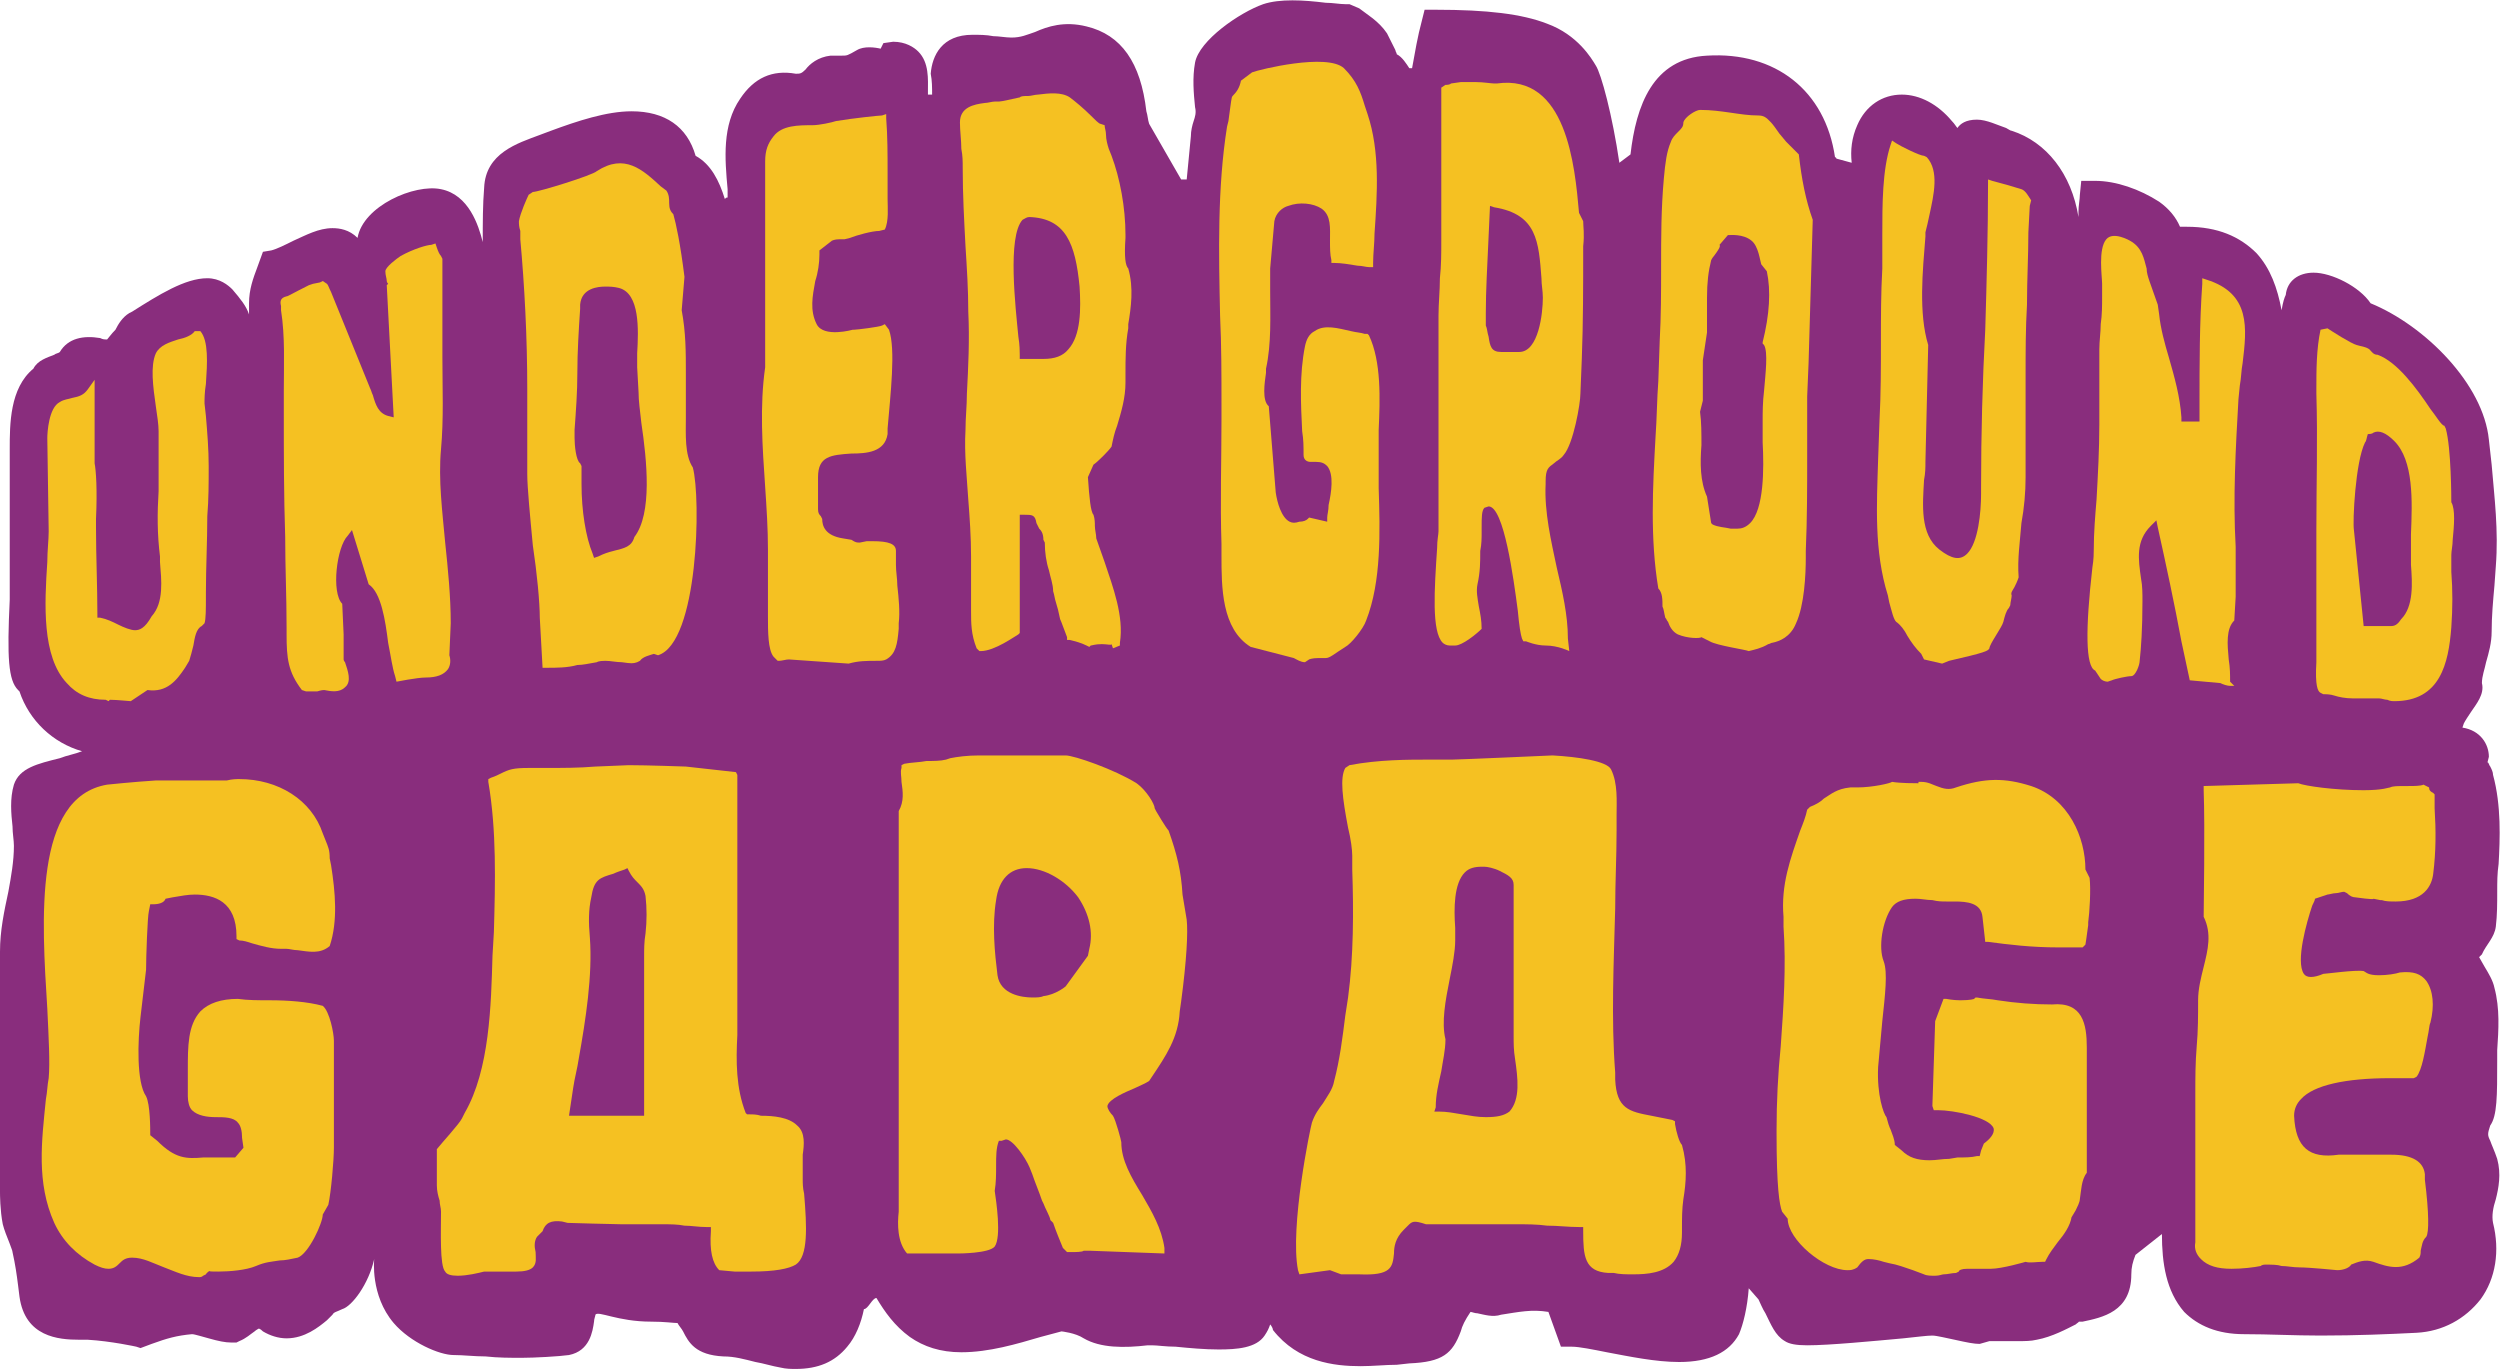 <?xml version="1.0" encoding="utf-8"?>
<!-- Generator: Adobe Illustrator 22.1.0, SVG Export Plug-In . SVG Version: 6.00 Build 0)  -->
<svg version="1.1" xmlns="http://www.w3.org/2000/svg" xmlns:xlink="http://www.w3.org/1999/xlink" x="0px" y="0px"
	 viewBox="0 0 179.7 98.5" style="enable-background:new 0 0 179.7 98.5;" xml:space="preserve">
<style type="text/css">
	.st0{fill:#892D7D;}
	.st1{fill:#F5C122;}
</style>
<g id="Layer_1">
	<g>
		<g>
			<path class="st0" d="M179.4,66.6c0.1-0.8,0.1-1.7,0.1-2.5c0-0.7,0-1.3,0.1-2c0.1-1.8,0.2-4.2-0.4-6.4c0-0.2-0.1-0.4-0.2-0.6
				c-0.1-0.1-0.1-0.3-0.2-0.3l0.1-0.4c0-0.9-0.6-1.9-1.9-2.1l0.1-0.3c0.1-0.2,0.3-0.5,0.5-0.8c0.4-0.6,1-1.3,0.8-2.1
				c0-0.5,0.2-1,0.3-1.5c0.2-0.7,0.4-1.4,0.4-2.2c0-1.1,0.1-2.2,0.2-3.3l0.1-1.4c0.2-2.6-0.1-4.9-0.3-7.3l-0.2-1.8
				c-0.4-4-4.6-8.2-8.5-9.8c-0.8-1.2-2.8-2.2-4.1-2.2c-1.1,0-1.9,0.6-2,1.6c-0.1,0.2-0.2,0.5-0.3,1.1c-0.3-1.6-0.8-3-1.8-4.1
				c-1.2-1.2-2.8-1.9-5-1.9l0,0l-0.5,0c-0.3-0.7-0.8-1.3-1.5-1.8c-1.4-0.9-3.1-1.5-4.6-1.5l-1,0l-0.1,1c0,0.3-0.1,0.8-0.1,1.2
				c0,0.1,0,0.3,0,0.4c-0.5-3.1-2.3-5.4-4.8-6.2c-0.1,0-0.2-0.1-0.4-0.2c-0.6-0.2-1.4-0.6-2.1-0.6c-0.8,0-1.2,0.3-1.4,0.6
				c0,0,0,0,0,0c-0.1-0.1-0.2-0.3-0.4-0.5c-1-1.2-2.3-1.9-3.6-1.9c-1.4,0-2.6,0.8-3.2,2.2c-0.4,0.9-0.5,1.8-0.4,2.7l-1.1-0.3
				c0,0,0-0.1-0.1-0.1c-0.7-4.8-4.3-7.6-9.2-7.3c-3.9,0.2-5.1,3.6-5.5,7.1l-0.8,0.6c-0.5-3.4-1.3-6.4-1.7-7c-0.3-0.5-1.3-2.2-3.5-3
				c-1.8-0.7-4.3-1-8-1h-0.8l-0.2,0.8c-0.3,1.1-0.5,2.3-0.7,3.4l-0.2,0c0,0,0,0,0,0c-0.2-0.3-0.5-0.8-0.9-1c0-0.1-0.1-0.2-0.1-0.3
				c-0.2-0.4-0.4-0.8-0.6-1.2c-0.6-0.9-1.5-1.4-2-1.8L97,0.3l-0.3,0c-0.4,0-0.9-0.1-1.4-0.1C93.7,0,92-0.1,90.8,0.3
				c-1.7,0.6-4.6,2.6-4.9,4.2c-0.2,1.1-0.1,2.2,0,3.2c0.1,0.4,0,0.7-0.1,1c-0.1,0.3-0.2,0.7-0.2,1.1c-0.1,1-0.2,2.1-0.3,3.1l-0.4,0
				l-2.3-4c-0.1-0.3-0.1-0.6-0.2-0.9c-0.4-3.5-1.8-5.5-4.3-6.1c-1.6-0.4-2.8,0-3.7,0.4c-0.6,0.2-1,0.4-1.7,0.4
				c-0.4,0-0.9-0.1-1.3-0.1c-0.5-0.1-1-0.1-1.5-0.1c-2.2,0-2.9,1.5-3,2.8C67,5.8,67,6.3,67,6.8h-0.3c0-0.1,0-0.1,0-0.2
				c0-0.9,0.1-2.1-0.7-2.9C65.7,3.4,65.1,3,64.2,3l-0.7,0.1l-0.2,0.4c-0.4-0.1-1.2-0.2-1.7,0.1C60.9,4,60.9,4,60.5,4
				c-0.2,0-0.4,0-0.8,0c-0.9,0.1-1.5,0.6-1.8,1c-0.3,0.3-0.4,0.3-0.7,0.3c-1.7-0.3-3,0.3-4,1.8c-1.3,1.9-1.1,4.3-0.9,6.5
				c0,0.2,0,0.4,0,0.6c-0.1,0-0.1,0-0.2,0.1c-0.4-1.3-1-2.5-2.1-3.1c-0.6-2.1-2.2-3.2-4.6-3.2c-1.8,0-3.9,0.7-5.8,1.4
				c-0.3,0.1-0.5,0.2-0.8,0.3c-1.6,0.6-3.9,1.3-4,3.8c-0.1,1.2-0.1,2.5-0.1,3.9c-0.3-1.2-1-3.4-3-3.8c-1.9-0.4-5.6,1.2-6,3.5
				c-0.6-0.6-1.3-0.7-1.8-0.7c-1,0-1.9,0.5-2.8,0.9c-0.6,0.3-1.2,0.6-1.6,0.7l-0.6,0.1l-0.4,1.1c-0.3,0.8-0.6,1.6-0.6,2.6
				c0,0.1,0,0.3,0,0.5c0,0.1,0,0.2,0,0.3c-0.2-0.6-0.6-1.1-1.2-1.8c-0.3-0.3-0.9-0.8-1.8-0.8c-1.6,0-3.5,1.2-5.4,2.4l-0.2,0.1
				c-0.5,0.3-0.8,0.8-1,1.2C8,24,7.8,24.3,7.7,24.4c-0.2,0-0.3,0-0.5-0.1c-1.2-0.2-2.3,0-2.9,1c-0.1,0.1-0.3,0.1-0.4,0.2
				c-0.5,0.2-1.2,0.4-1.5,1c-1.7,1.4-1.7,4-1.7,5.8l0,10.1c0,0.1,0,0.4,0,0.7c-0.2,4.2-0.1,5.8,0.6,6.5c0,0,0.1,0.1,0.1,0.1
				c0.7,2.1,2.4,3.7,4.5,4.3c-0.5,0.2-1.1,0.3-1.6,0.5c-1.6,0.4-2.9,0.7-3.3,1.9c-0.3,1-0.2,2.1-0.1,3c0,0.5,0.1,1,0.1,1.4
				C1,61.9,0.8,63,0.6,64.1C0.3,65.5,0,66.9,0,68.4v17.3C0,85.8,0,87,0.2,88c0.1,0.4,0.3,0.9,0.5,1.4c0.1,0.3,0.2,0.5,0.2,0.6
				c0.2,0.9,0.3,1.6,0.4,2.4l0.1,0.8c0.4,2.9,2.8,3.1,4.3,3.1l0.6,0c1.7,0.1,3.5,0.5,3.5,0.5l0.3,0.1l0.8-0.3
				c1.1-0.4,1.8-0.6,2.9-0.7c0.2,0,0.8,0.2,1.2,0.3c0.7,0.2,1.2,0.3,1.6,0.3l0.4,0l0.2-0.1c0.5-0.2,0.8-0.5,1.1-0.7
				c0.1-0.1,0.3-0.2,0.3-0.2c0,0,0.1,0,0.3,0.2c0.5,0.3,1.1,0.5,1.7,0.5h0c1.3,0,2.3-0.8,2.9-1.3l0.4-0.4c0.1-0.2,0.3-0.2,0.7-0.4
				c0.7-0.2,1.9-1.8,2.3-3.6c0,0-0.3,2.6,1.4,4.6c1.2,1.4,3.3,2.3,4.3,2.3c0.7,0,1.5,0.1,2.3,0.1c0.9,0.1,1.8,0.1,2.6,0.1
				c0.9,0,2.7-0.1,3.4-0.2c1.5-0.3,1.7-1.7,1.8-2.4c0-0.2,0.1-0.4,0.1-0.5c0.2-0.3,1.6,0.5,4,0.5c1,0,1.6,0.1,1.9,0.1
				c0.1,0.2,0.3,0.4,0.4,0.6c0.4,0.8,0.9,1.7,2.9,1.8c0.8,0,1.5,0.2,2.3,0.4c0.6,0.1,1.2,0.3,1.8,0.4c0.4,0.1,0.8,0.1,1.1,0.1l0,0
				c1.6,0,2.8-0.5,3.7-1.6c0.6-0.7,1-1.7,1.2-2.7c0.3,0,0.6-0.8,0.9-0.8c0.6,1,1.3,2,2.4,2.8c1,0.7,2.2,1.1,3.7,1.1
				c2,0,4-0.6,5.7-1.1l1.5-0.4c0,0,1,0.1,1.6,0.5c1.2,0.7,2.9,0.7,4.6,0.5l0.3,0c0.4,0,1,0.1,1.7,0.1c1,0.1,2.1,0.2,3.1,0.2
				c1.3,0,2.7-0.1,3.3-1c0.2-0.3,0.3-0.5,0.4-0.8c0.1,0.1,0.2,0.3,0.2,0.4c1.8,2.3,4.4,2.6,6.3,2.6c0.9,0,1.8-0.1,2.6-0.1l0.9-0.1
				c2.4-0.1,3.1-0.7,3.7-2.3c0.1-0.4,0.3-0.8,0.7-1.4c0.1,0,0.3,0.1,0.5,0.1c0.5,0.1,1.1,0.3,1.7,0.1c1.3-0.2,2.2-0.4,3.4-0.2
				l0.9,2.5l0.8,0c0.5,0,1.5,0.2,2.5,0.4c1.6,0.3,3.5,0.7,5.2,0.7c2.2,0,3.6-0.7,4.3-2c0.3-0.7,0.6-1.9,0.7-3.3l0.7,0.8
				c0.1,0.2,0.3,0.7,0.5,1c0.4,0.8,0.7,1.6,1.4,2c0.3,0.2,0.8,0.3,1.6,0.3c1.6,0,4.7-0.3,6.9-0.5c1-0.1,1.7-0.2,2.1-0.2
				c0.3,0,1.1,0.2,1.6,0.3c0.9,0.2,1.4,0.3,1.8,0.3l0.7-0.2c0,0,0.5,0,1.1,0c0.3,0,0.6,0,1,0c0.4,0,0.9,0,1.3-0.1
				c1.1-0.2,2.2-0.8,2.8-1.1c0.1-0.1,0.3-0.2,0.2-0.2l0.3,0c1.4-0.3,3.5-0.7,3.5-3.4c0-0.5,0.1-0.9,0.3-1.4l1.9-1.5
				c0,2.1,0.3,4.1,1.6,5.6c1,1,2.4,1.6,4.3,1.6c1.8,0,3.6,0.1,5.5,0.1c2.6,0,4.9-0.1,6.9-0.2c1.9-0.1,3.5-1,4.6-2.4
				c1.1-1.5,1.4-3.5,0.9-5.5c-0.1-0.5,0-1.1,0.2-1.7c0.2-0.8,0.4-1.8,0.1-2.9c-0.2-0.6-0.4-1-0.5-1.3c-0.2-0.4-0.2-0.5,0-1.1
				c0.5-0.7,0.5-2.1,0.5-4.7l0-0.7c0.1-1.5,0.2-3-0.2-4.5c-0.1-0.5-0.4-1-0.7-1.5c-0.1-0.2-0.3-0.5-0.4-0.7c0.1-0.1,0.2-0.2,0.2-0.2
				C178.7,67.9,179.3,67.4,179.4,66.6z"/>
			<path class="st1" d="M93.8,47.6c-0.3,0-0.6-0.2-0.8-0.3l-3.1-0.8c-2.1-1.3-2.1-4.3-2.1-6.6l0-0.8c-0.1-3,0-6,0-8.9l0-1.1
				c0-2.1,0-4.3-0.1-6.4c-0.1-4.5-0.2-9.2,0.5-13.6l0.1-0.4c0.2-1.4,0.2-1.7,0.3-1.8c0.3-0.3,0.5-0.6,0.6-1.1L90,5.2
				c0.5-0.2,5.4-1.4,6.6-0.3c0.9,0.9,1.2,1.7,1.5,2.7l0.2,0.6c0.9,2.7,0.7,5.7,0.5,8.6c0,0.7-0.1,1.4-0.1,2.1l0,0.3l-0.3,0
				c-0.2,0-0.5-0.1-0.8-0.1c-0.6-0.1-1.2-0.2-1.7-0.2h-0.2l0-0.2c-0.1-0.4-0.1-0.9-0.1-1.4c0-0.9,0.1-1.8-0.6-2.3
				c-0.6-0.4-1.6-0.5-2.4-0.2c-0.4,0.1-0.9,0.5-1,1.1l-0.3,3.4c0,0.5,0,1.1,0,1.6c0,1.8,0.1,3.8-0.3,5.6L91,26.8
				c-0.1,0.7-0.3,2,0.2,2.4l0.5,6.2c0.1,0.7,0.4,1.8,1,2.1c0.2,0.1,0.4,0.1,0.7,0c0.3,0,0.5-0.1,0.6-0.2l0.1-0.1l1.3,0.3l0-0.3
				c0-0.2,0.1-0.5,0.1-0.9c0.2-0.9,0.4-2.2-0.1-2.8c-0.2-0.2-0.4-0.3-0.8-0.3l-0.4,0c-0.2,0-0.5-0.1-0.5-0.5c0-0.6,0-1.1-0.1-1.7
				c-0.1-2-0.2-4.1,0.2-6.1c0.1-0.5,0.3-0.9,0.7-1.1c0.7-0.5,1.7-0.2,2.6,0c0.4,0.1,0.7,0.1,1,0.2l0.2,0l0.1,0.1
				c0.9,1.9,0.8,4.6,0.7,6.8l0,0.8c0,1,0,2.2,0,3.4c0.1,3.1,0.2,6.7-0.9,9.5c-0.2,0.6-1.1,1.7-1.5,1.9c-0.8,0.5-1.1,0.8-1.4,0.8
				l-0.5,0c-0.5,0-0.7,0.1-0.7,0.1L93.8,47.6L93.8,47.6z"/>
			<path class="st1" d="M61,47.7L61,47.7l-4.3-0.3c-0.2,0-0.5,0.1-0.7,0.1h-0.1l-0.3-0.3c-0.4-0.5-0.4-1.8-0.4-2.9l0-0.4
				c0-1.3,0-2.6,0-3.9v-0.5c0-1.5-0.1-3-0.2-4.5c-0.2-2.9-0.4-5.8,0-8.6l0-14.8c0-0.8,0.2-1.3,0.6-1.8C56.2,9,57.4,9,58.4,9
				c0.5,0,1.4-0.2,1.7-0.3c1.2-0.2,3.1-0.4,3.3-0.4l0.3-0.1l0,0.3c0.1,1.3,0.1,2.6,0.1,3.9c0,0.6,0,1.2,0,1.7l0,0.2
				c0,0.6,0.1,1.6-0.2,2.2l-0.4,0.1c0,0,0,0,0,0c-0.5,0-1.6,0.3-2.1,0.5l-0.4,0.1c-0.1,0-0.2,0-0.4,0c-0.3,0-0.5,0.1-0.5,0.1
				L58.9,18v0.3c0,0.6-0.1,1.3-0.3,1.9c-0.2,1.1-0.4,2.1,0.1,3.1c0.5,1,2.6,0.4,2.6,0.4l0,0l0.1,0c0.2,0,1.8-0.2,2-0.3l0.2-0.1
				l0.3,0.4c0.5,1.4,0.1,4.7-0.1,7.1l0,0.4c-0.2,1.3-1.5,1.4-2.6,1.4c-1.5,0.1-2.4,0.2-2.4,1.7v2.3c0,0.3,0.1,0.4,0.2,0.5l0.1,0.2
				c0,0.5,0.2,1.2,1.5,1.4l0.6,0.1c0.3,0.2,0.4,0.2,0.6,0.2l0.5-0.1c0,0,0.2,0,0.4,0c1.2,0,1.7,0.2,1.7,0.7l0,1c0,0.5,0.1,1,0.1,1.5
				c0.1,0.9,0.2,1.9,0.1,2.7l0,0.4c-0.1,1.1-0.2,1.8-0.9,2.2c-0.2,0.1-0.4,0.1-0.7,0.1C62.3,47.5,61.7,47.5,61,47.7L61,47.7L61,47.7
				z"/>
			<path class="st1" d="M139.6,47.7l-1.3-0.3l-0.2-0.4c-0.4-0.4-0.7-0.8-1-1.3c-0.2-0.4-0.5-0.8-0.8-1c-0.2-0.2-0.3-0.7-0.5-1.4
				l-0.1-0.5c-1-3.2-0.8-6.5-0.7-9.8l0.1-2.8c0.1-1.9,0.1-3.8,0.1-5.6c0-1.8,0-3.5,0.1-5.3c0-0.7,0-1.5,0-2.4c0-2.2,0-4.7,0.6-6.5
				l0.1-0.3l0.3,0.2c0.3,0.2,1.7,0.9,2,0.9l0.2,0.1c0.9,1,0.5,2.7,0.2,4.1c-0.1,0.5-0.2,0.9-0.3,1.3l0,0.3c-0.2,2.5-0.5,5.5,0.2,7.8
				l-0.2,8.4c0,0.4,0,0.8-0.1,1.3c-0.1,1.8-0.3,3.9,1.1,5c0.9,0.7,1.5,0.8,2,0.3c0.8-0.8,1-3,1-4.3l0-0.5c0-3.8,0.1-7.6,0.3-11.3
				c0.1-3.4,0.2-7,0.2-10.5l0-0.3l0.3,0.1c0.4,0.1,0.7,0.2,1.1,0.3c0.3,0.1,0.7,0.2,1,0.3c0.3,0.1,0.5,0.5,0.7,0.8l-0.1,0.4
				l-0.1,1.9c0,1.7-0.1,3.4-0.1,5.2c-0.1,1.7-0.1,3.4-0.1,5.2v7.2c0,1.1-0.1,2.2-0.3,3.3c-0.1,1.3-0.3,2.6-0.2,3.9
				c-0.1,0.3-0.2,0.5-0.3,0.7c-0.1,0.2-0.3,0.4-0.2,0.6c0,0.2-0.1,0.5-0.1,0.7l-0.1,0.2c-0.2,0.2-0.3,0.6-0.4,1
				c-0.1,0.4-1,1.6-1,1.9c-0.1,0.2-0.3,0.3-2.9,0.9L139.6,47.7L139.6,47.7z"/>
			<path class="st1" d="M112.8,46.8c0,0-0.8-0.4-1.7-0.4c-0.7,0-1.4-0.3-1.4-0.3l-0.2,0l-0.1-0.2c-0.1-0.3-0.2-0.9-0.3-2
				c-0.3-2.3-1-7.5-2.1-7.5l-0.3,0.1c-0.2,0.2-0.2,0.7-0.2,1.4l0,0.3c0,0.5,0,0.9-0.1,1.4c0,0.8,0,1.5-0.2,2.4c-0.1,0.5,0,1,0.1,1.6
				c0.1,0.5,0.2,1,0.2,1.6c-0.4,0.4-1.4,1.2-1.9,1.2l-0.4,0c-0.2,0-0.4-0.1-0.5-0.2c-0.8-0.8-0.6-3.8-0.4-6.8c0-0.6,0.1-1,0.1-1.2
				V22.7c0-0.9,0.1-1.8,0.1-2.7c0.1-0.9,0.1-1.8,0.1-2.7l0-11l0.3-0.2c0.1,0,0.3,0,0.4-0.1l0.7-0.1c0.4,0,0.7,0,1.1,0
				c0.5,0,1.1,0.1,1.3,0.1l0,0l0.2,0c5-0.7,5.6,5.9,5.9,9.3l0.3,0.6c0,0.4,0.1,0.9,0,1.8l0,0.2c0,2.6,0,5.3-0.1,7.9l-0.1,2.5
				c0,0.7-0.5,3.6-1.2,4.4c-0.2,0.3-0.5,0.4-0.7,0.6c-0.4,0.3-0.6,0.4-0.6,1.3l0,0.2c-0.1,2,0.4,4.1,0.8,6c0.4,1.7,0.8,3.4,0.8,5.1
				L112.8,46.8L112.8,46.8z M108.5,25.3l0.7,0c1.4,0,1.7-2.8,1.7-3.9c0-0.5-0.1-0.9-0.1-1.4c-0.2-2.6-0.3-4.6-3.4-5.1l-0.3-0.1
				l-0.1,2.2c-0.1,2.2-0.2,3.9-0.2,5.5l0,0.9c0.1,0.2,0.1,0.5,0.2,0.8c0.1,0.7,0.2,1.1,0.9,1.1L108.5,25.3L108.5,25.3z"/>
			<path class="st1" d="M70.4,46.8l-0.2-0.2c-0.4-1-0.4-1.8-0.4-2.7l0-3.9c0-1.4-0.1-2.8-0.2-4.1c-0.1-1.6-0.3-3.3-0.2-5
				c0-0.9,0.1-1.7,0.1-2.6c0.1-1.9,0.2-3.9,0.1-5.9c0-1.6-0.1-3.1-0.2-4.7c-0.1-1.9-0.2-3.7-0.2-5.6c0-0.5,0-0.9-0.1-1.4
				c0-0.6-0.1-1.3-0.1-1.9c0-1.1,1-1.3,1.8-1.4c0.2,0,0.5-0.1,0.7-0.1l0.3,0l0,0l0,0c0.2,0,1-0.2,1.5-0.3c0.1-0.1,0.3-0.1,0.6-0.1
				c0.2,0,0.5-0.1,0.7-0.1c0.8-0.1,1.7-0.2,2.3,0.2c0.4,0.3,1,0.8,1.5,1.3c0.3,0.3,0.6,0.6,0.7,0.6L79.4,9c0,0.2,0.1,0.4,0.1,0.7
				c0,0.3,0.1,0.7,0.2,1l0.2,0.5c0.6,1.6,1,3.7,1,5.7l0,0.2c-0.1,1.4,0,2,0.2,2.2c0.4,1.4,0.2,2.8,0,4l0,0.3
				c-0.2,1.1-0.2,2.2-0.2,3.3l0,0.6c0,1.1-0.3,2.1-0.6,3.1c-0.2,0.5-0.3,1-0.4,1.5c-0.2,0.3-1,1.1-1.3,1.3l-0.4,0.9
				c0.1,1.5,0.2,2.5,0.4,2.7c0.1,0.3,0.1,0.6,0.1,0.8c0,0.3,0.1,0.6,0.1,0.9l0.6,1.7c0.6,1.8,1.4,3.9,1.1,5.8l0,0.2L80,46.6
				l-0.1-0.3c0,0.1-0.3,0-0.7,0c-0.5,0-0.7,0.1-0.8,0.1l-0.1,0.1l-0.2-0.1c-0.4-0.2-0.8-0.3-1.2-0.4l-0.2,0l0-0.2
				c-0.2-0.5-0.4-1.1-0.5-1.3c-0.1-0.5-0.2-0.9-0.3-1.2c-0.1-0.3-0.1-0.5-0.2-0.8c0-0.5-0.2-1-0.3-1.5c-0.2-0.6-0.3-1.3-0.3-2
				L75,38.8c0-0.5-0.2-0.7-0.3-0.8l-0.2-0.4c-0.1-0.6-0.3-0.6-0.9-0.6h-0.3l0,0.3c0,1.9,0,3.8,0,5.7l0,2.5l-0.1,0.1
				c-0.2,0.1-1.7,1.2-2.7,1.2H70.4L70.4,46.8z M74,15.6c-0.2,0-0.3,0.1-0.5,0.2c-1.1,1.2-0.5,6.3-0.3,8.4c0.1,0.6,0.1,1.1,0.1,1.3
				l0,0.3l0.3,0c0.1,0,0.2,0,0.4,0l1,0c0.8,0,1.4-0.2,1.8-0.7c0.9-1,0.9-2.9,0.8-4.5C77.3,17.5,76.6,15.7,74,15.6L74,15.6z"/>
			<path class="st1" d="M122.9,46.1l-0.6-0.3c-0.1,0.1-1,0.1-1.7-0.2c-0.4-0.2-0.6-0.6-0.7-0.9c-0.1-0.1-0.1-0.2-0.2-0.3
				c-0.1-0.4-0.1-0.6-0.2-0.8c0-0.5,0-1-0.3-1.3c-0.6-3.6-0.4-7.3-0.2-10.9c0.1-1.4,0.1-2.7,0.2-4l0.1-2.9c0.1-1.8,0.1-3.5,0.1-5.3
				c0-2.1,0-4.2,0.2-6.4c0.1-1.1,0.2-1.9,0.5-2.6c0.1-0.3,0.3-0.5,0.5-0.7c0.3-0.3,0.4-0.4,0.4-0.7c0.1-0.4,0.9-0.9,1.2-0.9
				c0,0,0,0,0,0c0.8,0,1.5,0.1,2.2,0.2c0.7,0.1,1.3,0.2,2,0.2c0.4,0,0.6,0.2,0.7,0.3c0.1,0.1,0.1,0.1,0.2,0.2
				c0.1,0.1,0.4,0.5,0.6,0.8l0.5,0.6c0.3,0.3,0.6,0.6,0.7,0.7l0.2,0.2c0.2,1.8,0.5,3.3,1,4.7c-0.1,3.5-0.2,6.9-0.3,10.3l-0.1,2.4
				c0,1.4,0,2.9,0,4.3c0,2.2,0,4.5-0.1,6.8l0,0.5c0,1.2-0.1,3.4-0.7,4.7c-0.4,1-1.2,1.3-1.7,1.4c-0.1,0-0.2,0.1-0.3,0.1
				c-0.5,0.3-1,0.4-1.4,0.5C125.5,46.7,123.4,46.4,122.9,46.1z M123,37.6l0.1,0.1c0.4,0.2,0.9,0.2,1.3,0.3l0.5,0
				c0.3,0,0.6-0.1,0.9-0.4c1-1,1-3.9,0.9-5.8c0-0.7,0-1.3,0-1.6c0-0.5,0-1.3,0.1-2.1c0.1-1.2,0.3-2.8,0-3.3l-0.1-0.1l0-0.1
				c0.5-2,0.6-3.7,0.3-5.1l-0.4-0.5c-0.1-0.3-0.2-1.3-0.7-1.7c-0.6-0.5-1.5-0.4-1.7-0.4v-0.1l0,0.1l0,0l-0.6,0.7
				c0.1,0.1-0.1,0.4-0.4,0.8c-0.1,0.1-0.2,0.3-0.2,0.3c-0.2,0.8-0.3,1.6-0.3,2.7l0,2.5l-0.3,2l0,0.3c0,1.3,0,2.2,0,2.6l-0.2,0.8
				c0.1,0.7,0.1,1.6,0.1,2.4c-0.1,1.3-0.1,2.6,0.4,3.7L123,37.6L123,37.6z"/>
			<path class="st1" d="M160.6,49.3l-0.3,0c-0.2,0-0.5-0.1-0.7-0.2l-2.2-0.2l-0.6-2.8c-0.5-2.7-1.1-5.5-1.7-8.2l-0.1-0.5l-0.4,0.4
				c-1.1,1.1-0.9,2.4-0.7,3.8c0.1,0.5,0.1,1.1,0.1,1.6c0,2-0.1,3.4-0.2,4.3c0,0.3-0.3,1.1-0.6,1.1c-0.3,0-1.2,0.2-1.4,0.3l-0.3,0.1
				c-0.2,0-0.4-0.1-0.5-0.2l-0.4-0.6c-0.7-0.3-0.7-3-0.2-7.4c0.1-0.6,0.1-1.1,0.1-1.3c0-1.2,0.1-2.4,0.2-3.6
				c0.1-1.8,0.2-3.6,0.2-5.4v-5.4c0-0.6,0.1-1.2,0.1-1.8c0.1-0.7,0.1-1.3,0.1-2l0-0.9c0-0.5-0.3-2.5,0.3-3.2
				c0.5-0.6,1.7,0.1,1.7,0.1c0.9,0.5,1,1.3,1.2,2c0,0.3,0.1,0.6,0.2,0.9l0.6,1.7l0.1,0.7c0.1,1,0.4,2.1,0.7,3.1
				c0.4,1.4,0.8,2.8,0.9,4.3l0,0.3h1.3l0-1.3c0-2.8,0-5.8,0.2-8.6l0-0.4l0.3,0.1c3.2,1,2.9,3.5,2.6,6c-0.1,0.5-0.1,1.1-0.2,1.6
				l-0.1,1c-0.2,3.5-0.4,7.1-0.2,10.6l0,1c0,0.9,0,1.7,0,2.6l-0.1,1.7c-0.6,0.6-0.5,1.7-0.4,2.8c0.1,0.6,0.1,1.1,0.1,1.6L160.6,49.3
				L160.6,49.3z"/>
			<path class="st1" d="M22.2,49.7l-0.2,0l-0.3-0.1c-1-1.3-1.1-2.3-1.1-4v-0.5c0-2.2-0.1-4.3-0.1-6.5c-0.1-3-0.1-6-0.1-8.9l0-1.6
				c0-1.9,0.1-3.9-0.2-5.8l0-0.3c-0.1-0.4,0-0.6,0.4-0.7c0.1,0,0.4-0.2,1.6-0.8l0.3-0.1l0.5-0.1l0.2-0.1l0.3,0.2
				c0.1,0.1,0.1,0.2,0.3,0.6l2.8,6.9c0.1,0.2,0.1,0.3,0.2,0.5c0.2,0.7,0.4,1.3,1.1,1.5l0.4,0.1l-0.5-9.5l0.1-0.1
				c0,0-0.1-0.1-0.1-0.2c0-0.2-0.1-0.4-0.1-0.7c0-0.3,0.8-0.9,1.1-1.1c0.9-0.5,1.9-0.8,2.2-0.8l0.3-0.1l0.1,0.3
				c0.1,0.3,0.2,0.5,0.3,0.6l0.1,0.2v4.7c0,0.8,0,1.6,0,2.4c0,2.2,0.1,4.4-0.1,6.6c-0.2,2.2,0.1,4.5,0.3,6.7
				c0.2,1.9,0.4,3.9,0.4,5.8l-0.1,2.3c0.1,0.3,0.1,0.7-0.1,1c-0.3,0.4-0.8,0.6-1.6,0.6c-0.6,0-2.1,0.3-2.1,0.3l-0.1-0.4
				c-0.2-0.6-0.3-1.4-0.5-2.4c-0.2-1.6-0.5-3.6-1.4-4.2l-1.2-3.9L25,38.5c-0.8,0.8-1.2,4.1-0.4,4.9l0.1,2.2l0,1.8c0,0,0,0.1,0.1,0.2
				c0.2,0.6,0.5,1.4,0,1.8c-0.4,0.4-1,0.3-1.5,0.2c-0.2,0-0.5,0.1-0.5,0.1L22.2,49.7z"/>
			<path class="st1" d="M39.3,48H39l-0.2-3.6c0-1.1-0.2-3.2-0.5-5.2c-0.2-2.1-0.4-4.2-0.4-5.1v-6.1c0-3.8-0.2-7.5-0.5-10.8
				c0-0.2,0-0.4,0-0.6c-0.1-0.3-0.1-0.5-0.1-0.7c0.1-0.6,0.6-1.7,0.7-1.9l0.3-0.2c0.4,0,4.3-1.2,4.6-1.5c2-1.3,3.3-0.1,4.6,1.1
				l0.4,0.3c0.2,0.3,0.2,0.6,0.2,0.9c0,0.4,0.1,0.6,0.3,0.8c0.2,0.7,0.5,2.1,0.8,4.5l-0.2,2.4c0.3,1.6,0.3,3,0.3,4.5
				c0,0.7,0,1.5,0,2.2c0,0.3,0,0.7,0,1c0,1.2-0.1,2.7,0.5,3.6c0.6,2.2,0.4,12.6-2.5,13.5L47,47c-0.3,0.1-0.8,0.2-1,0.5l-0.2,0.1
				c-0.3,0.1-0.4,0.1-1.1,0c-0.4,0-0.8-0.1-1.2-0.1c-0.5,0-0.6,0.1-0.6,0.1c-0.6,0.1-1,0.2-1.4,0.2C40.8,48,40,48,39.3,48L39.3,48z
				 M43.5,20.6c-0.5,0-1.7,0.1-1.8,1.3l0,0.3c-0.1,1.5-0.2,3.1-0.2,4.6c0,1.4-0.1,2.7-0.2,4.1l0,0.6c0,0.5,0.1,1.6,0.4,1.8l0.1,0.2
				v1.3c0,1.9,0.3,3.8,0.8,5l0.1,0.3l0.3-0.1c0.4-0.2,0.7-0.3,1.1-0.4c0.8-0.2,1.3-0.3,1.5-1c1.3-1.7,0.9-5.5,0.5-8.2
				c-0.1-0.9-0.2-1.6-0.2-2.2l-0.1-1.8c0-0.3,0-0.6,0-1c0.1-1.7,0.2-4.3-1.3-4.7C44.1,20.6,43.8,20.6,43.5,20.6L43.5,20.6z"/>
			<path class="st1" d="M9.4,50.4L9.4,50.4c-0.1,0-1-0.1-1.5-0.1l-0.1,0.1l-0.2-0.1c-1.2,0-2.1-0.4-2.8-1.2
				c-1.8-1.9-1.6-5.7-1.4-8.7c0-0.8,0.1-1.6,0.1-2.2l-0.1-6.7c0-0.4,0.1-2.2,0.9-2.6c0.3-0.2,0.6-0.2,0.9-0.3
				c0.5-0.1,0.8-0.2,1.1-0.6l0.5-0.7l0,5.8l0,0.2c0.1,0.5,0.2,1.9,0.1,4l0,0.6c0,2.1,0.1,4.2,0.1,6.3l0,0.2l0.2,0
				c0.5,0.1,0.9,0.3,1.3,0.5c0.4,0.2,0.9,0.4,1.2,0.4c0.3,0,0.7-0.1,1.2-1c0.9-1,0.7-2.6,0.6-3.9l0-0.4c-0.2-1.6-0.2-3.1-0.1-4.7
				l0-4.3c0-0.5-0.1-1.1-0.2-1.8c-0.2-1.4-0.4-2.9,0-3.8c0.3-0.6,1-0.8,1.6-1c0.5-0.1,1-0.3,1.2-0.6l0.4,0c0.6,0.7,0.5,2.3,0.4,3.8
				c-0.1,0.6-0.1,1.1-0.1,1.4l0.1,0.9c0.1,1.2,0.2,2.4,0.2,3.6c0,1.2,0,2.4-0.1,3.6c0,1.8-0.1,3.7-0.1,5.5l0,0.2c0,1,0,1.7-0.1,2
				l-0.2,0.2c-0.4,0.2-0.5,0.8-0.6,1.4c-0.1,0.4-0.2,0.8-0.3,1.1l-0.3,0.5c-0.6,0.9-1.3,1.8-2.7,1.6L9.4,50.4L9.4,50.4z"/>
			<path class="st1" d="M172.1,50.4c-0.1,0-0.3,0-0.5-0.1c-0.2,0-0.4-0.1-0.6-0.1c-0.3,0-0.6,0-1,0l-0.9,0c-0.5,0-1-0.1-1.3-0.2
				c-0.3-0.1-0.6-0.1-0.8-0.1l-0.2-0.1c-0.2-0.1-0.4-0.5-0.3-2.2l0-0.3c0-3.1,0-6.2,0-9.2c0-3.3,0.1-6.5,0-9.8l0-0.3
				c0-1.4,0-2.9,0.3-4.3l0.5-0.1c0.3,0.2,1.7,1.1,2.1,1.2c0.3,0.1,0.6,0.1,0.9,0.3c0.2,0.2,0.3,0.4,0.6,0.4c1.4,0.5,2.8,2.4,3.8,3.9
				c0.4,0.5,0.8,1.2,1,1.2l0.1,0.2c0.4,1.4,0.4,5.1,0.4,5.3c0.3,0.5,0.2,1.7,0.1,2.7c0,0.4-0.1,0.8-0.1,1.1l0,1.2
				c0.1,1.3,0.1,2.6,0,4C176,47.7,175.4,50.4,172.1,50.4L172.1,50.4z M169.9,45l2,0c0.3,0,0.5-0.2,0.7-0.5c0.9-0.9,0.8-2.6,0.7-3.9
				l0-0.6c0-0.5,0-1,0-1.6c0.1-2.4,0.2-5.3-1.2-6.7c-0.6-0.6-1.1-0.8-1.5-0.6c-0.1,0.1-0.3,0.1-0.4,0.1c-0.1,0.3-0.1,0.5-0.2,0.6
				c-0.7,1.4-0.9,5.7-0.8,6.3L169.9,45L169.9,45z"/>
			<path class="st1" d="M168,91.3L168,91.3c0,0-2-0.2-2.7-0.2c-0.5,0-0.9-0.1-1.3-0.1c-0.3-0.1-0.7-0.1-1.2-0.1c0,0-0.2,0-0.3,0.1
				c-0.5,0.1-1.3,0.2-2.1,0.2c-1,0-1.7-0.2-2.2-0.7c-0.3-0.3-0.5-0.7-0.4-1.2V89l0-10.4c0-1.1,0-2.2,0.1-3.4
				c0.1-1.1,0.1-2.2,0.1-3.3c0-0.8,0.2-1.6,0.4-2.4c0.3-1.2,0.6-2.4,0-3.6c0-0.6,0.1-6.4,0-9.1l0-0.3l6.8-0.2
				c0.5,0.2,2.6,0.5,4.7,0.5c1.4,0,1.8-0.2,1.9-0.2c0.2-0.1,0.5-0.1,1.3-0.1c0.4,0,0.9,0,1.1-0.1l0.4,0.2c0,0.2,0.1,0.3,0.3,0.4
				l0.1,0.1l0,1c0.1,1.6,0.1,3.1-0.1,4.7c-0.1,0.9-0.7,2-2.7,2c-0.4,0-0.7,0-1-0.1c0,0-0.1,0-0.1,0l-0.5-0.1
				c0.1,0.1-1.3-0.1-1.3-0.1l0,0c-0.2,0-0.4-0.1-0.6-0.3l-0.2-0.1c-0.2,0-0.4,0.1-0.6,0.1c-0.2,0-0.5,0.1-0.6,0.1l-0.9,0.3
				c0,0.1-0.1,0.3-0.2,0.5c-0.4,1.2-1.2,4-0.6,4.9c0.2,0.3,0.7,0.3,1.4,0c0.2,0,2.3-0.3,2.9-0.2c0.2,0.1,0.3,0.3,1.1,0.3
				c0.6,0,1.2-0.1,1.5-0.2c1-0.1,1.5,0.1,1.9,0.6c0.5,0.7,0.6,1.8,0.3,3c-0.1,0.2-0.1,0.6-0.2,1c-0.2,1.1-0.4,2.4-0.8,2.9l-0.2,0.1
				c-0.5,0-1,0-1.7,0c-3.2,0-5.5,0.5-6.4,1.5c-0.3,0.3-0.5,0.7-0.5,1.2c0.1,2.3,1.1,3.1,3.2,2.8l0.3,0l0,0c0,0,2.2,0,2.9,0
				c0,0,0.2,0,0.6,0c1.5,0,2.3,0.5,2.4,1.4l0,0.4c0.3,2.4,0.3,3.8,0.1,4.1c-0.3,0.3-0.3,0.6-0.4,1c0,0.2,0,0.3-0.1,0.5
				c-1.2,1-2.2,0.7-3.3,0.3c-0.6-0.2-1.1,0-1.6,0.2C168.9,91.1,168.5,91.3,168,91.3L168,91.3L168,91.3z"/>
			<path class="st1" d="M14.3,91.8c-0.9,0-1.7-0.4-2.5-0.7c-0.8-0.3-1.5-0.7-2.3-0.7c-0.5,0-0.7,0.2-0.9,0.4
				c-0.2,0.2-0.4,0.4-0.8,0.4l0,0c-0.3,0-0.6-0.1-1-0.3c-1.3-0.7-2.3-1.7-2.9-3C2.6,85,3,82,3.3,79c0.1-0.5,0.1-1,0.2-1.5
				c0.1-1.1,0-2.9-0.1-5c-0.4-6.4-1-15.2,4.3-16.1c0,0,1.9-0.2,3.5-0.3l0.9,0c0.7,0,1.4,0,2,0l1.3,0c0.7,0,0.8,0,0.9,0
				c0.4-0.1,0.7-0.1,0.9-0.1c2.8,0,5.2,1.5,6,3.9l0.2,0.5c0.2,0.5,0.3,0.7,0.3,1.3l0.1,0.5c0.3,1.9,0.5,4-0.1,5.8
				c-0.7,0.6-1.5,0.4-2.3,0.3c-0.3,0-0.6-0.1-0.8-0.1l-0.4,0c-0.7,0-1.4-0.2-2.1-0.4c-0.3-0.1-0.6-0.2-0.9-0.2l-0.2-0.1v-0.2
				c0-2.5-1.6-3-3-3c-0.5,0-1,0.1-1.6,0.2l-0.5,0.1C11.8,64.9,11.4,65,11,65l-0.2,0l-0.1,0.5c-0.1,0.4-0.2,3.3-0.2,4.2l-0.4,3.4
				c-0.2,1.7-0.3,4.7,0.4,5.7c0.3,0.6,0.3,2.3,0.3,2.8l0.5,0.4c1.3,1.3,2.1,1.3,3.3,1.2c0.4,0,0.7,0,1.2,0l1.1,0l0.6-0.7l-0.1-0.7
				c0-0.5-0.1-0.9-0.3-1.1c-0.3-0.4-1-0.4-1.6-0.4c-0.6,0-1.3-0.1-1.7-0.5c-0.2-0.2-0.3-0.6-0.3-1c0-0.6,0-1.3,0-1.9
				c0-1.7,0-3.2,0.9-4.2c0.6-0.6,1.5-0.9,2.7-0.9c0.7,0.1,1.5,0.1,2.3,0.1c1.3,0,2.7,0.1,3.8,0.4c0.5,0.4,0.8,2,0.8,2.5v7.7
				c0,0.9-0.2,3.2-0.4,4.1l-0.4,0.7c0,0.6-1,2.8-1.8,3.1c-0.5,0.1-0.9,0.2-1.3,0.2c-0.6,0.1-1,0.1-1.7,0.4c-0.7,0.3-1.9,0.4-2.7,0.4
				c-0.6,0-0.7,0-0.7-0.1c0.1,0.1-0.1,0.1-0.2,0.3l-0.2,0.1C14.5,91.8,14.4,91.8,14.3,91.8L14.3,91.8z"/>
			<path class="st1" d="M139.1,91.7c-0.3,0-0.6,0-0.8-0.1c-0.3-0.1-0.5-0.2-0.8-0.3c-0.6-0.2-1.1-0.4-1.7-0.5l-0.4-0.1
				c-0.3-0.1-0.7-0.2-1.1-0.2c-0.3,0-0.5,0.2-0.8,0.6c-0.3,0.2-0.5,0.2-0.7,0.2c-1.7,0-4.3-2.2-4.3-3.7l-0.4-0.5
				c-0.2-0.5-0.4-1.8-0.4-5.6l0-0.3c0-2,0.1-4,0.3-6c0.2-2.8,0.4-5.7,0.2-8.6l0-0.7c-0.2-2.3,0.5-4.2,1.2-6.2c0.2-0.5,0.4-1,0.5-1.5
				l0.2-0.2c0.5-0.2,0.8-0.4,1-0.6c0.5-0.3,0.9-0.7,1.9-0.8c0.2,0,0.3,0,0.5,0c1.1,0,2.4-0.3,2.5-0.4c0.6,0.1,1.6,0.1,1.9,0.1l0-0.1
				l0.2,0c0.5,0,0.8,0.2,1.1,0.3c0.5,0.2,0.9,0.3,1.4,0.1c2.1-0.7,3.5-0.7,5.4-0.1c2.7,0.9,3.9,3.7,3.9,6l0.3,0.6
				c0.1,0.8,0,2.5-0.1,3.2l0,0.2c-0.1,0.8-0.2,1.4-0.2,1.4l-0.2,0.2c-0.4,0-0.9,0-1.3,0l-0.4,0c-2,0-3.6-0.2-5.1-0.4l-0.2,0
				l-0.2-1.8c-0.1-1-1.1-1.1-2-1.1l-0.6,0c-0.3,0-0.6,0-1-0.1c-0.4,0-0.8-0.1-1.2-0.1c-0.9,0-1.4,0.2-1.7,0.6c-0.7,1-1,2.9-0.6,3.9
				c0.3,0.8,0.1,2.4-0.1,4.3c-0.1,1.1-0.2,2.2-0.3,3.3c-0.1,2,0.4,3.4,0.6,3.6c0.1,0.4,0.2,0.7,0.3,0.9c0.1,0.3,0.3,0.7,0.3,1.1
				l0.5,0.4c0.5,0.5,1.1,0.7,2,0.7c0.5,0,0.9-0.1,1.4-0.1l0.6-0.1c0.5,0,1,0,1.4-0.1l0.2,0l0.1-0.4l0.2-0.5c0.4-0.3,0.8-0.7,0.7-1.1
				c-0.3-0.8-2.9-1.3-4-1.3H139l-0.1-0.3l0.2-6.1l0.6-1.6l0.2,0c0,0,0.5,0.1,1,0.1c0.8,0,1-0.1,1-0.1l0.1-0.1l0.1,0
				c0.5,0.1,1,0.1,1.5,0.2c1.3,0.2,2.6,0.3,3.9,0.3c2.2-0.2,2.5,1.4,2.5,3.1l0,7.1c0,1.1,0,1.6,0,1.9c-0.4,0.5-0.4,1.3-0.5,1.9
				c0,0.2-0.2,0.6-0.3,0.8l-0.3,0.5c-0.1,0.6-0.5,1.2-1,1.8c-0.3,0.4-0.6,0.8-0.8,1.2l-0.1,0.2l-0.2,0c-0.4,0-0.9,0.1-1.2,0
				c0,0-1.7,0.5-2.5,0.5h-1.7c-0.4,0-0.6,0.1-0.6,0.2l-0.2,0.1c-0.3,0-0.6,0.1-0.9,0.1C139.6,91.6,139.4,91.7,139.1,91.7L139.1,91.7
				z"/>
			<path class="st1" d="M32.9,91.7c-0.5,0-0.8-0.1-0.9-0.3c-0.4-0.4-0.3-2.9-0.3-4.3c0-0.3-0.1-0.5-0.1-0.8
				c-0.1-0.3-0.2-0.7-0.2-1.1l0-0.3c0-1.4,0-2,0-2.3c0.4-0.5,1.6-1.8,1.8-2.2l0.2-0.4c1.8-3.1,1.9-7.8,2-11.3l0.1-1.7
				c0.1-3.6,0.2-7.3-0.4-10.8l0-0.2l0.2-0.1c0.3-0.1,0.5-0.2,0.7-0.3c0.6-0.3,0.9-0.4,2-0.4h0.9h0.3c1.2,0,2.4,0,3.6-0.1l2.4-0.1
				c0,0,0,0,0,0c1.3,0,4.1,0.1,4.1,0.1l3.6,0.4l0.1,0.2c0,0.1,0,0.2,0,0.6v16.4c0,0.5,0,1.1,0,1.7c-0.1,1.9-0.1,3.8,0.6,5.6l0.1,0.1
				l0.2,0c0.2,0,0.5,0,0.8,0.1c0.9,0,2,0.1,2.6,0.7c0.6,0.5,0.5,1.4,0.4,2.1c0,0.2,0,0.4,0,0.5l0,1.3c0,0.2,0,0.6,0.1,1
				c0.2,2.4,0.3,4.5-0.6,5.1c-0.5,0.3-1.5,0.5-3.2,0.5c-0.4,0-0.9,0-1.2,0l-1.1-0.1c-0.5-0.5-0.7-1.4-0.6-2.8l0-0.3h-0.3
				c-0.6,0-1.1-0.1-1.6-0.1c-0.5-0.1-1-0.1-1.6-0.1h-2.9c-0.6,0-3.8-0.1-3.9-0.1l-0.4-0.1c-0.8-0.1-1.2,0.1-1.4,0.7l-0.4,0.4
				c-0.2,0.3-0.2,0.7-0.1,1.1c0,0.4,0.1,0.8-0.2,1.1c-0.2,0.2-0.6,0.3-1.2,0.3l-2.3,0C34.4,91.5,33.6,91.7,32.9,91.7L32.9,91.7z
				 M40.9,80.2h5.4V68.8c0-0.6,0-1.1,0.1-1.7c0.1-0.9,0.1-1.8,0-2.7c-0.1-0.5-0.3-0.7-0.6-1c-0.2-0.2-0.4-0.4-0.6-0.8l-0.1-0.2
				l-0.2,0.1c-0.3,0.1-0.6,0.2-0.8,0.3c-1,0.3-1.4,0.4-1.6,1.7c-0.2,0.9-0.2,1.8-0.1,2.9c0.2,2.7-0.3,5.9-0.8,8.7
				c-0.1,0.7-0.3,1.4-0.4,2.1L40.9,80.2L40.9,80.2z"/>
			<path class="st1" d="M93.4,91.6l-0.1-0.3c-0.6-3.1,0.9-10.3,1-10.6c0.2-0.6,0.5-1,0.8-1.4c0.3-0.5,0.7-1,0.8-1.6
				c0.4-1.5,0.6-3.1,0.8-4.7l0.2-1.3c0.4-3,0.4-6.2,0.3-9.2l0-1c0-0.4-0.1-1.2-0.3-2c-0.4-2.1-0.6-3.6-0.2-4.3L97,55
				c2.1-0.4,4.2-0.4,5.8-0.4l1.6,0c0.5,0,7.2-0.3,7.2-0.3c1.8,0.1,3.9,0.4,4.2,1c0.5,1,0.4,2.3,0.4,3.3l0,1.1c0,1.9-0.1,3.7-0.1,5.6
				c-0.1,3.9-0.3,7.9,0,11.8l0,0.5c0.1,2.1,1,2.3,2.6,2.6c0.5,0.1,1,0.2,1.5,0.3l0.2,0.1l0,0.2c0.1,0.6,0.3,1.3,0.5,1.5
				c0.4,1.4,0.3,2.7,0.1,3.9c-0.1,0.7-0.1,1.4-0.1,2.1l0,0.3c0,0.9-0.2,1.6-0.6,2.1c-0.7,0.8-1.9,0.9-2.9,0.9c-0.5,0-1,0-1.4-0.1
				l-0.4,0c-1.7-0.1-1.8-1.2-1.8-3l0-0.3h-0.3c-0.8,0-1.5-0.1-2.3-0.1c-0.7-0.1-1.5-0.1-2.2-0.1l-6.5,0c-0.9-0.3-1-0.2-1.3,0.1
				l-0.3,0.3c-0.6,0.6-0.7,1.2-0.7,1.7c-0.1,1-0.2,1.6-2.5,1.5l-0.5,0l-0.6,0l-0.2,0l-0.8-0.3L93.4,91.6L93.4,91.6z M103.1,79.9
				l0.3,0c0.6,0,1.1,0.1,1.7,0.2c0.6,0.1,1.1,0.2,1.7,0.2c0.8,0,1.3-0.1,1.7-0.4c0.8-0.9,0.6-2.4,0.4-3.8c-0.1-0.6-0.1-1.1-0.1-1.6
				V63.6c0-0.5-0.4-0.7-1-1c-0.4-0.2-0.9-0.3-1.1-0.3l-0.2,0c-0.5,0-0.9,0.1-1.2,0.4c-0.8,0.8-0.8,2.6-0.7,4l0,0.9
				c0,0.8-0.2,1.8-0.4,2.8c-0.3,1.5-0.6,3.1-0.3,4.3c0,0.8-0.2,1.6-0.3,2.3c-0.2,0.9-0.4,1.7-0.4,2.6L103.1,79.9L103.1,79.9z"/>
			<path class="st1" d="M68.9,90.1H66c-0.6,0-0.7,0-0.8,0c-0.7-0.8-0.7-2.1-0.6-3l0-0.5l0-25.6c0-1,0-1.8,0-2.7
				c0.4-0.7,0.3-1.4,0.2-2.1c0-0.4-0.1-0.7,0-1l0-0.2l0.2-0.1c0.5-0.1,1.1-0.1,1.6-0.2c0.5,0,1,0,1.4-0.1l0.3-0.1
				c0.5-0.1,1.2-0.2,2.1-0.2c0.5,0,1,0,1.3,0l0.6,0h4.3c0.6,0,3.5,1,5.1,2c0.7,0.5,1.3,1.5,1.3,1.8l0.1,0.2c0,0,0,0,0,0
				c0,0,0.7,1.2,0.9,1.4c0.6,1.7,0.9,2.9,1,4.6l0.3,1.8c0.1,0.9,0,2.9-0.4,5.9l-0.1,0.7c-0.1,1.9-1,3.2-2,4.7l-0.2,0.3
				c-0.3,0.2-0.6,0.3-1,0.5c-0.7,0.3-1.9,0.8-2,1.3c0,0.2,0.2,0.5,0.4,0.7c0.2,0.3,0.6,1.8,0.6,1.9c0,1.3,0.7,2.5,1.5,3.8
				c0.7,1.2,1.4,2.4,1.6,3.8l0,0.4l-5.4-0.2c0,0-0.2,0-0.4,0C77.8,90,77.3,90,77,90h-0.3l-0.3-0.3c-0.2-0.5-0.5-1.2-0.7-1.8
				l-0.2-0.2c0-0.2-0.4-0.9-0.5-1.2h0l-0.1-0.2c-0.2-0.6-0.5-1.3-0.7-1.9l-0.2-0.5c-0.3-0.7-1.2-2-1.7-2l-0.3,0.1L71.8,82
				c-0.2,0.5-0.2,1.1-0.2,1.8c0,0.6,0,1.2-0.1,1.8c0.1,0.7,0.5,3.3,0,4C71.1,90.1,68.9,90.1,68.9,90.1L68.9,90.1z M73.8,62.4
				c-1.2,0-2,0.8-2.2,2.3c-0.3,1.8-0.1,3.8,0.1,5.4c0.2,1.4,1.8,1.6,2.5,1.6c0.3,0,0.6,0,0.8-0.1c0.9-0.1,1.6-0.7,1.6-0.7l1.6-2.2
				l0.1-0.5c0.3-1.2,0-2.5-0.8-3.7C76.6,63.3,75.1,62.4,73.8,62.4L73.8,62.4z"/>
		</g>
	</g>
</g>
<g id="Layer_2">
</g>
</svg>
